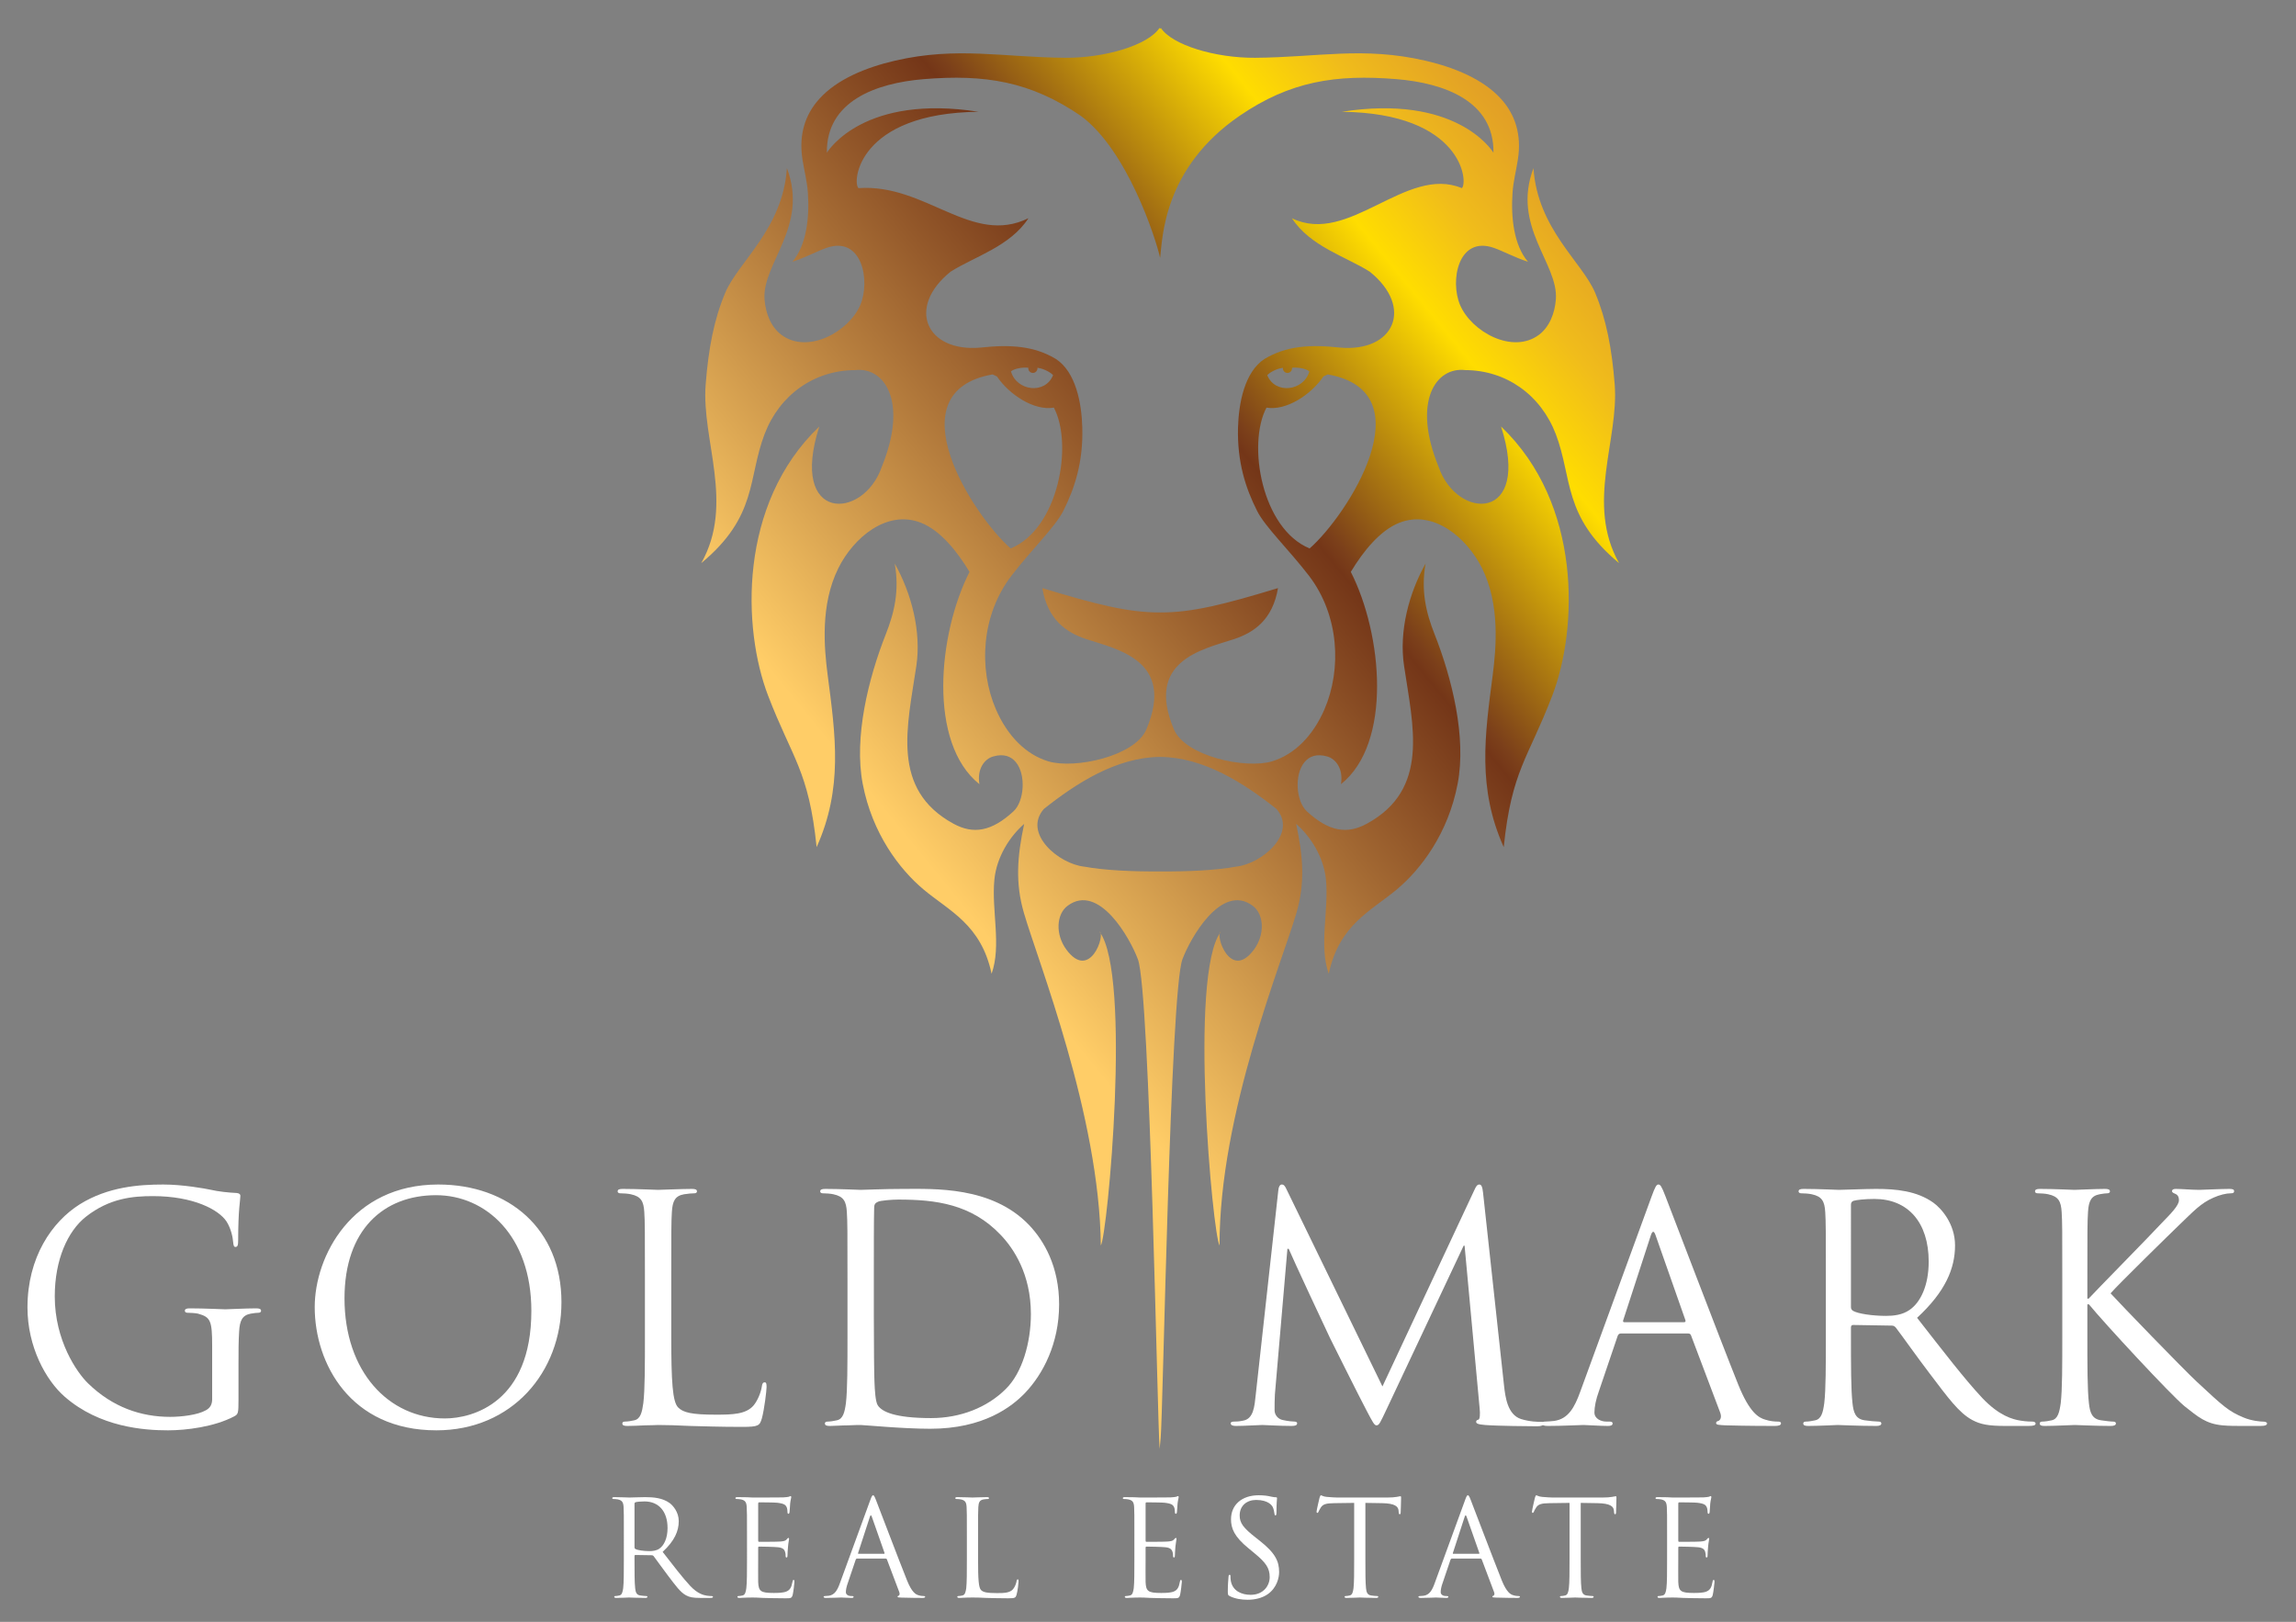 <?xml version="1.0" encoding="utf-8"?>
<!-- Generator: Adobe Illustrator 16.0.0, SVG Export Plug-In . SVG Version: 6.00 Build 0)  -->
<!DOCTYPE svg PUBLIC "-//W3C//DTD SVG 1.1//EN" "http://www.w3.org/Graphics/SVG/1.1/DTD/svg11.dtd">
<svg version="1.1" id="Layer_1" xmlns="http://www.w3.org/2000/svg" xmlns:xlink="http://www.w3.org/1999/xlink" x="0px" y="0px"
	 width="1080px" height="762.853px" viewBox="0 0 1080 762.853" enable-background="new 0 0 1080 762.853" xml:space="preserve">
<rect x="0" y="0" width="1080" height="762.853" fill="#808080" stroke="none"/>
<g>
	<linearGradient id="SVGID_1_" gradientUnits="userSpaceOnUse" x1="427.087" y1="395.043" x2="816.794" y2="76.767">
		<stop  offset="0" style="stop-color:#FFCD67"/>
		<stop  offset="0.472" style="stop-color:#743618"/>
		<stop  offset="0.486" style="stop-color:#7B3F1A"/>
		<stop  offset="0.69" style="stop-color:#FFDD00"/>
		<stop  offset="0.771" style="stop-color:#F0BC1B"/>
		<stop  offset="0.855" style="stop-color:#E3A225"/>
		<stop  offset="0.924" style="stop-color:#DB9229"/>
		<stop  offset="0.97" style="stop-color:#D88D2A"/>
	</linearGradient>
	<path fill-rule="evenodd" clip-rule="evenodd" fill="url(#SVGID_1_)" d="M476.744,381.593c-10.342,9.549-18.922,10.93-28.259,5.833
		c-29.664-16.189-21.674-45.779-17.438-74.278c2.381-16.219-2.333-34.141-10.184-48.083c2.287,12.757-0.204,23.12-4.182,33.209
		c-8.167,20.658-15.082,48.444-10.873,70.394c4.46,23.401,17.342,40.227,28.516,49.617c12.147,10.208,27.204,16.501,32.103,39.729
		c4.727-13.341-0.109-29.85,1.322-44.332c1.049-10.581,7.201-20.266,14.004-26.147c-3.316,15.36-4.204,27.946-0.115,41.885
		c6.557,22.645,35.568,95.21,36.17,156.4c3.129-4.725,14.605-127.498-0.612-147.572c2.926,0.907-4.386,23.57-15.615,8.368
		c-5.245-7.146-4.699-16.632,0.599-20.569c7.391-5.53,14.825-1.581,20.829,4.948c5.839,6.347,10.346,15.16,12.238,20.197
		c5.774,15.32,9.138,218.793,10.237,230.32l0.477-5.207c1.118-11.556,4.473-209.793,10.237-225.113
		c1.888-5.037,6.408-13.85,12.248-20.197c6.005-6.528,13.424-10.478,20.829-4.948c5.304,3.938,5.848,13.424,0.59,20.569
		c-11.217,15.202-18.541-7.461-15.606-8.368c-15.231,20.074-3.737,142.847-0.605,147.572c-0.15-61.833,29.581-133.755,36.165-156.4
		c4.092-13.939,3.198-26.525-0.132-41.885c6.808,5.881,12.977,15.566,14.021,26.147c1.43,14.481-3.407,30.99,1.307,44.332
		c4.934-23.228,19.963-29.521,32.102-39.729c11.191-9.39,24.08-26.216,28.531-49.617c4.22-21.949-2.692-49.735-10.854-70.394
		c-4.006-10.089-6.486-20.452-4.213-33.209c-7.852,13.942-12.565,31.864-10.14,48.083c4.226,28.5,12.166,58.089-17.482,74.278
		c-9.314,5.097-17.917,3.716-28.263-5.833c-5.009-4.625-6.02-17.171-1.074-23.128c2.248-2.738,5.705-4.07,10.595-2.676
		c4.19,1.144,7.743,5.932,6.541,13.063c24.25-19.373,19.524-70.539,4.644-99.871c5.895-9.769,13.753-19.496,22.808-23.089
		c16.075-6.354,31.788,7.047,38.912,21.337c8.572,17.251,6.635,37.617,5.029,50.25c-3.752,28.682-7.243,53.315,5.18,80.966
		c3.709-36.125,11.459-41.55,22.856-71.311c11.986-31.323,14.145-89.96-24.121-126.54c14.521,45.234-20.714,44.211-29.368,19.008
		c-12.647-30.92-1.146-47.181,12.522-45.523c19.317,0.069,35.532,11.676,42.587,30.06c7.949,20.815,3.182,38.66,29.767,60.72
		c-15.771-28.077,0-57.889-2.047-84.06c-1.331-16.881-3.902-30.44-9.231-43.171c-6.128-14.431-27.083-30.021-28.972-58.539
		c-10.408,27.445,11.781,44.829,10.533,61.695c-0.489,6.429-2.941,12.929-7.97,16.705c-12.382,9.253-31.726-1.447-37.084-14.019
		c-4.864-11.417-0.881-32.646,15.813-26.909c4.41,1.532,9.77,4.499,16.115,6.564c-6.697-7.855-8.05-20.926-7.267-32.416
		c0.372-5.444,1.718-10.477,2.501-15.573c1.938-12.174-1.484-21.462-7.833-28.548c-8.476-9.409-22.156-14.908-35.646-18.041
		c-29.289-6.767-50.632-1.574-80.152-1.367c-18.564,0.127-39.062-5.935-44.373-14.152c-0.068,0.13,0.079,0.258,0,0.381h-0.477
		c-0.067-0.124,0.094-0.251,0-0.381c-5.294,8.217-25.828,14.279-44.354,14.152c-29.516-0.207-50.874-5.4-80.174,1.367
		c-13.477,3.133-27.188,8.632-35.638,18.041c-6.363,7.085-9.748,16.374-7.828,28.548c0.802,5.097,2.15,10.129,2.53,15.573
		c0.776,11.49-0.598,24.561-7.296,32.416c6.328-2.065,11.707-5.032,16.13-6.564c16.678-5.737,20.652,15.492,15.81,26.909
		c-5.381,12.571-24.698,23.271-37.102,14.019c-5.018-3.776-7.46-10.275-7.935-16.705c-1.251-16.866,20.912-34.25,10.523-61.695
		c-1.892,28.517-22.896,44.107-28.972,58.539c-5.362,12.731-7.921,26.29-9.241,43.171c-2.058,26.171,13.733,55.983-2.067,84.06
		c26.614-22.061,21.818-39.905,29.797-60.72c7.025-18.384,23.253-29.991,42.585-30.06c13.652-1.657,25.142,14.603,12.508,45.523
		c-8.669,25.203-43.89,26.226-29.365-19.008c-38.266,36.58-36.134,95.216-24.12,126.54c11.417,29.761,19.15,35.186,22.854,71.311
		c12.406-27.651,8.945-52.284,5.189-80.966c-1.631-12.634-3.552-32.999,5.038-50.25c7.09-14.29,22.814-27.691,38.894-21.337
		c9.069,3.594,16.907,13.321,22.8,23.089c-14.879,29.332-19.606,80.498,4.659,99.871c-1.213-7.131,2.338-11.918,6.532-13.063
		c4.89-1.395,8.335-0.063,10.591,2.676C482.763,364.422,481.752,376.969,476.744,381.593L476.744,381.593z M583.028,54.517
		c23.729-16.283,45.238-19.645,73.928-17.289c22.444,1.849,45.878,10.326,45.548,34.618c-0.961-1.556-17.972-27.63-71.337-19.27
		c56.813,0.612,59.521,33.166,56.47,35.913c-26.27-10.981-53.188,27.291-79.951,14.149c8.614,13.286,25.446,18.058,36.608,25.143
		c21.017,16.909,11.356,38.033-14.13,35.701c-14.14-1.542-25.227-0.74-35.394,5.368c-9.412,6.172-12.105,20.86-12.436,32.269
		c-0.405,16.289,3.594,28.536,9,39.226c3.757,7.472,14.825,18.068,24.334,30.399c14.247,18.56,15.538,43.882,7.316,62.932
		c-5.381,12.428-14.091,21.229-24.657,24.423c-12.42,3.731-40.794-2.387-46.124-15.015c-13.636-32.342,13.437-37.605,28.186-42.446
		c9.351-3.064,18.242-9.05,20.756-24.023c-25.273,7.681-40.327,11.497-55.403,11.458c-15.109,0.039-30.158-3.777-55.451-11.458
		c2.533,14.973,11.395,20.959,20.775,24.023c14.744,4.84,41.81,10.104,28.166,42.446c-5.324,12.627-33.692,18.746-46.11,15.015
		c-10.562-3.193-19.263-11.995-24.639-24.423c-8.25-19.049-6.957-44.372,7.324-62.932c9.489-12.331,20.555-22.928,24.328-30.399
		c5.376-10.69,9.407-22.938,8.956-39.226c-0.299-11.409-2.991-26.097-12.403-32.269c-10.168-6.108-21.29-6.91-35.418-5.368
		c-25.488,2.332-35.125-18.792-14.122-35.701c11.165-7.085,28.004-11.857,36.611-25.143c-26.752,13.142-48.308-16.399-79.955-14.149
		c-3.023-2.747-0.329-35.3,56.483-35.913c-53.355-8.36-70.381,17.714-71.337,19.27c-0.34-24.292,23.118-32.769,45.537-34.618
		c28.686-2.356,50.195,1.006,73.951,17.289c21.933,16.206,35.274,57.762,37.263,66.775
		C546.842,112.172,547.077,79.186,583.028,54.517L583.028,54.517z M545.742,409.871c-0.085,0-0.166,0-0.26,0l0,0
		c-0.181,0,0.191,0,0,0c-0.181,0,0.191,0,0,0l0,0c-12.634,0.109-26.154-0.518-35.384-2.233
		c-12.045-1.223-29.132-15.664-19.072-27.158c15.383-12.228,34.214-24.229,54.456-24.467c0.094,0,0.175,0,0.26,0
		c0.056,0,0.148,0,0.217,0c20.246,0.238,39.056,12.239,54.459,24.467c10.071,11.494-7.002,25.935-19.06,27.158
		c-9.218,1.716-22.751,2.343-35.399,2.233l0,0c-0.178,0,0.191,0,0,0c-0.178,0,0.191,0,0,0l0,0
		C545.891,409.871,545.798,409.871,545.742,409.871L545.742,409.871z M615.896,174.698c-2.604,9.206-16.042,10.997-19.798,1.787
		c0.706-0.942,3.988-3.078,7.384-3.492c0,0.081-0.027,0.157-0.027,0.242c0,1.207,0.976,2.171,2.142,2.171
		c1.188,0,2.158-0.964,2.158-2.171c0-0.084,0-0.161-0.014-0.242C609.464,172.699,614.108,173.073,615.896,174.698L615.896,174.698z
		 M616.024,257.959c-22.539-9.264-29.429-49.023-20.293-66.229c9.274,1.592,20.952-6.064,26.793-14.672
		c0.667-0.327,1.347-0.649,2.025-0.948C671.178,184.29,633.846,242.385,616.024,257.959L616.024,257.959z M475.55,174.698
		c1.778-1.625,6.423-1.999,8.169-1.705c-0.014,0.081-0.028,0.157-0.028,0.242c0,1.207,0.978,2.171,2.165,2.171
		c1.18,0,2.148-0.964,2.148-2.171c0-0.084,0-0.161-0.022-0.242c3.386,0.414,6.694,2.55,7.361,3.492
		C491.597,185.695,478.137,183.904,475.55,174.698L475.55,174.698z M475.398,257.959c-17.792-15.574-55.15-73.669-8.495-81.848
		c0.683,0.299,1.346,0.621,2.031,0.948c5.839,8.607,17.517,16.264,26.778,14.672C504.87,208.936,497.969,248.695,475.398,257.959z"
		/>
	<g>
		<path fill="#FFFFFF" d="M99.794,633.079c0-11.939-0.736-13.547-6.633-15.196c-1.179-0.274-3.7-0.426-5.019-0.426
			c-0.591,0-1.186-0.289-1.186-0.88c0-0.894,0.735-1.194,2.367-1.194c6.632,0,15.928,0.453,16.663,0.453
			c0.734,0,10.02-0.453,14.458-0.453c1.621,0,2.357,0.301,2.357,1.194c0,0.591-0.588,0.88-1.186,0.88
			c-1.02,0-1.92,0.151-3.689,0.426c-3.974,0.756-5.159,3.257-5.444,8.422c-0.299,4.729-0.299,9.151-0.299,15.35v16.498
			c0,6.652-0.15,6.955-1.92,7.985c-9.436,5.002-22.712,6.624-31.269,6.624c-11.208,0-32.144-1.484-48.526-15.789
			c-8.982-7.805-17.545-23.592-17.545-42.017c0-23.597,11.504-40.278,24.629-48.528c13.273-8.244,27.881-9.289,39.234-9.289
			c9.284,0,19.764,1.91,22.556,2.517c3.106,0.741,8.266,1.317,11.955,1.469c1.47,0.144,1.769,0.735,1.769,1.332
			c0,2.063-1.034,6.185-1.034,20.94c0,2.369-0.299,3.104-1.32,3.104c-0.751,0-0.899-0.907-1.037-2.219
			c-0.147-2.054-0.883-6.197-3.102-9.734c-3.688-5.605-15.63-11.954-34.648-11.954c-9.298,0-20.365,0.894-31.567,9.741
			c-8.552,6.787-14.599,20.211-14.599,37.441c0,20.803,10.471,35.86,15.633,40.863c11.651,11.362,25.075,15.786,38.633,15.786
			c5.311,0,12.973-0.893,16.815-3.104c1.92-1.019,2.954-2.653,2.954-5.169V633.079z"/>
		<path fill="#FFFFFF" d="M206.144,557.139c33.191,0,57.954,20.946,57.954,55.318c0,33.018-23.292,60.305-58.841,60.305
			c-40.405,0-57.216-31.411-57.216-57.957C148.041,590.906,165.442,557.139,206.144,557.139z M209.248,667.168
			c13.258,0,40.692-7.666,40.692-50.591c0-35.393-21.521-54.416-44.832-54.416c-24.625,0-43.06,16.205-43.06,48.522
			C162.049,645.033,182.703,667.168,209.248,667.168z"/>
		<path fill="#FFFFFF" d="M315.749,628.229c0,21.68,0.584,31.106,3.24,33.772c2.356,2.363,6.192,3.394,17.696,3.394
			c7.818,0,14.31-0.15,17.851-4.425c1.92-2.377,3.392-6.046,3.824-8.849c0.151-1.182,0.451-1.924,1.336-1.924
			c0.736,0,0.883,0.579,0.883,2.214c0,1.605-1.035,10.454-2.219,14.756c-1.035,3.38-1.469,3.972-9.281,3.972
			c-10.621,0-18.289-0.288-24.482-0.441c-6.192-0.288-10.768-0.452-15.041-0.452c-0.584,0-3.104,0.164-6.059,0.164
			c-2.941,0.138-6.183,0.288-8.4,0.288c-1.621,0-2.354-0.288-2.354-1.183c0-0.438,0.287-0.865,1.17-0.865
			c1.336,0,3.106-0.3,4.424-0.603c2.955-0.604,3.688-3.835,4.277-8.121c0.75-6.197,0.75-17.834,0.75-31.998v-25.956
			c0-23.014,0-27.138-0.299-31.862c-0.304-5.015-1.472-7.365-6.345-8.388c-1.174-0.297-3.69-0.455-5.016-0.455
			c-0.584,0-1.178-0.295-1.178-0.871c0-0.894,0.732-1.19,2.365-1.19c6.633,0,15.93,0.449,16.666,0.449
			c0.736,0,11.504-0.449,15.928-0.449c1.617,0,2.353,0.297,2.353,1.19c0,0.576-0.584,0.871-1.186,0.871
			c-1.028,0-3.086,0.158-4.857,0.455c-4.276,0.733-5.46,3.236-5.76,8.388c-0.285,4.725-0.285,8.849-0.285,31.862V628.229z"/>
		<path fill="#FFFFFF" d="M398.641,601.973c0-23.014,0-27.138-0.295-31.862c-0.29-5.015-1.474-7.365-6.348-8.388
			c-1.166-0.297-3.67-0.455-5.008-0.455c-0.582,0-1.185-0.295-1.185-0.871c0-0.894,0.75-1.19,2.371-1.19
			c6.629,0,15.929,0.449,16.666,0.449c1.769,0,11.05-0.449,19.917-0.449c14.593,0,41.572-1.325,59.135,16.812
			c7.369,7.681,14.297,19.91,14.297,37.47c0,18.562-7.668,32.891-15.932,41.59c-6.327,6.622-19.618,16.942-44.679,16.942
			c-6.344,0-14.158-0.428-20.502-0.88c-6.491-0.441-11.5-0.894-12.236-0.894c-0.301,0-2.809,0-5.897,0.164
			c-2.955,0-6.344,0.288-8.563,0.288c-1.621,0-2.357-0.288-2.357-1.183c0-0.438,0.304-0.865,1.185-0.865
			c1.32,0,3.092-0.3,4.415-0.603c2.955-0.604,3.7-3.835,4.287-8.121c0.731-6.197,0.731-17.834,0.731-31.998V601.973z
			 M411.034,617.883c0,15.664,0.151,29.225,0.299,32.026c0.135,3.683,0.437,9.593,1.62,11.187c1.921,2.815,7.665,5.906,25.061,5.906
			c13.722,0,26.414-5,35.111-13.711c7.664-7.517,11.789-21.684,11.789-35.229c0-18.74-8.101-30.825-14.158-37.173
			c-13.856-14.604-30.672-16.666-48.217-16.666c-2.957,0-8.416,0.438-9.585,1.037c-1.335,0.59-1.768,1.306-1.768,2.94
			c-0.151,5.009-0.151,20.045-0.151,31.423V617.883z"/>
		<path fill="#FFFFFF" d="M707.484,651.819c0.599,5.307,1.635,13.576,7.975,15.624c4.275,1.331,8.122,1.331,9.593,1.331
			c0.733,0,1.166,0.152,1.166,0.741c0,0.895-1.317,1.336-3.09,1.336c-3.25,0-19.18-0.153-24.621-0.605
			c-3.396-0.289-4.144-0.73-4.144-1.472c0-0.575,0.295-0.865,1.037-1.031c0.727-0.137,0.894-2.636,0.598-5.303l-7.084-76.544h-0.433
			l-36.141,76.71c-3.093,6.472-3.546,7.804-4.864,7.804c-1.032,0-1.765-1.483-4.577-6.787c-3.832-7.228-16.515-32.742-17.257-34.212
			c-1.331-2.681-17.834-38.052-19.469-42.045h-0.59l-5.887,68.425c-0.153,2.361-0.153,5.028-0.153,7.53
			c0,2.212,1.616,4.122,3.826,4.588c2.515,0.564,4.728,0.741,5.607,0.741c0.604,0,1.18,0.276,1.18,0.73
			c0,1.029-0.878,1.317-2.651,1.317c-5.455,0-12.537-0.452-13.726-0.452c-1.319,0-8.396,0.452-12.379,0.452
			c-1.478,0-2.515-0.288-2.515-1.317c0-0.454,0.742-0.73,1.478-0.73c1.181,0,2.22,0,4.424-0.451c4.871-0.894,5.31-6.638,5.9-12.242
			l10.621-96.165c0.151-1.608,0.741-2.653,1.622-2.653c0.9,0,1.469,0.592,2.205,2.213l45.143,92.771l43.349-92.619
			c0.604-1.319,1.182-2.364,2.219-2.364c1.021,0,1.471,1.182,1.772,3.985L707.484,651.819z"/>
		<path fill="#FFFFFF" d="M776.837,562.896c1.772-4.879,2.369-5.758,3.241-5.758c0.894,0,1.472,0.742,3.236,5.317
			c2.233,5.599,25.377,66.501,34.377,88.926c5.312,13.121,9.585,15.482,12.675,16.361c2.213,0.73,4.438,0.907,5.907,0.907
			c0.867,0,1.471,0.124,1.471,0.865c0,0.895-1.326,1.183-2.939,1.183c-2.226,0-12.984,0-23.158-0.288
			c-2.804-0.164-4.424-0.164-4.424-1.029c0-0.606,0.433-0.907,1.036-1.03c0.865-0.303,1.772-1.635,0.865-3.985l-13.706-36.287
			c-0.28-0.591-0.584-0.865-1.325-0.865h-31.711c-0.742,0-1.174,0.426-1.469,1.168l-8.857,26.105
			c-1.331,3.666-2.066,7.213-2.066,9.879c0,2.94,3.104,4.285,5.605,4.285h1.478c1.029,0,1.475,0.276,1.475,0.865
			c0,0.895-0.879,1.183-2.21,1.183c-3.546,0-9.894-0.452-11.494-0.452c-1.635,0-9.749,0.452-16.673,0.452
			c-1.925,0-2.803-0.288-2.803-1.183c0-0.589,0.575-0.865,1.332-0.865c1.017,0,3.092-0.177,4.274-0.3
			c6.792-0.907,9.728-6.501,12.385-13.864L776.837,562.896z M792.183,621.895c0.735,0,0.735-0.467,0.578-1.031l-13.999-39.837
			c-0.745-2.205-1.486-2.205-2.228,0l-12.97,39.837c-0.29,0.729,0,1.031,0.446,1.031H792.183z"/>
		<path fill="#FFFFFF" d="M858.85,601.973c0-23.014,0-27.138-0.289-31.862c-0.295-5.015-1.483-7.365-6.349-8.388
			c-1.18-0.297-3.688-0.455-5.02-0.455c-0.571,0-1.169-0.295-1.169-0.871c0-0.894,0.736-1.19,2.369-1.19
			c6.622,0,15.925,0.449,16.653,0.449c1.607,0,12.832-0.449,17.408-0.449c9.273,0,19.165,0.888,26.985,6.494
			c3.681,2.638,10.181,9.877,10.181,20.065c0,10.903-4.576,21.8-17.854,34.067c12.099,15.485,22.126,28.594,30.675,37.73
			c7.981,8.41,14.303,10.043,17.997,10.636c2.804,0.451,4.871,0.451,5.75,0.451c0.73,0,1.327,0.428,1.327,0.865
			c0,0.895-0.88,1.183-3.531,1.183h-10.484c-8.256,0-11.927-0.741-15.767-2.789c-6.346-3.406-11.521-10.634-19.915-21.694
			c-6.198-8.106-13.128-17.985-16.09-21.82c-0.576-0.59-1.03-0.893-1.895-0.893l-18.152-0.301c-0.741,0-1.022,0.466-1.022,1.193
			v3.534c0,14.164,0,25.801,0.723,31.998c0.452,4.286,1.345,7.517,5.771,8.121c2.061,0.303,5.303,0.603,6.634,0.603
			c0.867,0,1.168,0.428,1.168,0.865c0,0.73-0.727,1.183-2.368,1.183c-8.092,0-17.396-0.452-18.129-0.452
			c-0.139,0-9.441,0.452-13.865,0.452c-1.615,0-2.362-0.288-2.362-1.183c0-0.438,0.295-0.865,1.194-0.865
			c1.306,0,3.092-0.3,4.411-0.603c2.955-0.604,3.695-3.835,4.273-8.121c0.742-6.197,0.742-17.834,0.742-31.998V601.973z
			 M870.658,614.805c0,0.742,0.281,1.32,1.022,1.772c2.228,1.306,9,2.352,15.486,2.352c3.53,0,7.674-0.441,11.06-2.804
			c5.167-3.545,8.999-11.486,8.999-22.714c0-18.431-9.727-29.483-25.514-29.483c-4.438,0-8.407,0.433-9.879,0.893
			c-0.735,0.275-1.175,0.88-1.175,1.745V614.805z"/>
		<path fill="#FFFFFF" d="M970.066,601.973c0-23.014,0-27.138-0.297-31.862c-0.295-5.015-1.469-7.365-6.348-8.388
			c-1.166-0.297-3.668-0.455-5-0.455c-0.591,0-1.189-0.295-1.189-0.871c0-0.894,0.748-1.19,2.372-1.19
			c6.621,0,15.346,0.449,16.21,0.449c1.335,0,9.888-0.449,14.298-0.449c1.629,0,2.368,0.297,2.368,1.19
			c0,0.576-0.569,0.871-1.166,0.871c-1.045,0-1.924,0.158-3.695,0.455c-3.986,0.733-5.153,3.236-5.456,8.388
			c-0.301,4.725-0.301,8.849-0.301,31.862v8.834h0.604c2.501-2.803,29.184-29.918,34.487-35.675c4.142-4.28,7.983-8.1,7.983-10.613
			c0-1.773-0.742-2.659-1.917-3.093c-0.755-0.302-1.34-0.605-1.34-1.188c0-0.734,0.742-1.031,1.772-1.031
			c2.954,0,7.529,0.449,11.073,0.449c0.729,0,10.456-0.449,14.153-0.449c1.62,0,2.198,0.297,2.198,1.031
			c0,0.735-0.288,1.03-1.471,1.03c-2.198,0-5.304,0.735-8.244,2.062c-6.06,2.658-9.294,6.341-15.945,12.688
			c-3.689,3.539-29.34,28.621-32.433,32.303c3.834,4.26,34.488,35.984,40.568,41.589c12.372,11.501,14.888,13.864,21.961,16.807
			c3.827,1.635,8.109,1.935,9.138,1.935c1.025,0,1.924,0.276,1.924,0.865c0,0.73-0.742,1.183-3.256,1.183h-7.516
			c-4.122,0-6.925,0-10.167-0.288c-7.832-0.728-11.514-3.984-17.862-9c-6.623-5.453-37.902-39.226-44.985-47.923h-0.727v14.441
			c0,14.164,0,25.801,0.727,31.998c0.468,4.286,1.348,7.517,5.771,8.121c2.062,0.303,4.425,0.603,5.751,0.603
			c0.873,0,1.176,0.428,1.176,0.865c0,0.73-0.735,1.183-2.379,1.183c-7.205,0-15.758-0.452-16.939-0.452s-9.742,0.452-14.168,0.452
			c-1.612,0-2.348-0.288-2.348-1.183c0-0.438,0.302-0.865,1.174-0.865c1.333,0,3.099-0.3,4.432-0.603
			c2.939-0.604,3.682-3.835,4.279-8.121c0.729-6.197,0.729-17.834,0.729-31.998V601.973z"/>
	</g>
	<g>
		<path fill="#FFFFFF" d="M293.45,722.375c0-9.783,0-11.556-0.122-13.549c-0.138-2.156-0.641-3.132-2.696-3.585
			c-0.506-0.125-1.581-0.181-2.141-0.181c-0.257,0-0.505-0.123-0.505-0.384c0-0.37,0.317-0.493,1.011-0.493
			c2.821,0,6.767,0.18,7.08,0.18c0.694,0,5.461-0.18,7.391-0.18c3.966,0,8.16,0.37,11.476,2.747c1.569,1.142,4.33,4.22,4.33,8.531
			c0,4.646-1.948,9.276-7.582,14.47c5.136,6.596,9.394,12.172,13.028,16.061c3.392,3.573,6.088,4.26,7.654,4.521
			c1.185,0.194,2.067,0.194,2.45,0.194c0.311,0,0.556,0.177,0.556,0.344c0,0.384-0.378,0.534-1.512,0.534h-4.438
			c-3.513,0-5.09-0.328-6.708-1.21c-2.696-1.44-4.892-4.52-8.466-9.218c-2.627-3.448-5.587-7.641-6.821-9.261
			c-0.263-0.261-0.451-0.384-0.823-0.384l-7.714-0.123c-0.311,0-0.437,0.192-0.437,0.507v1.496c0,6.021,0,10.967,0.313,13.617
			c0.192,1.8,0.556,3.188,2.45,3.434c0.872,0.138,2.245,0.264,2.819,0.264c0.383,0,0.489,0.177,0.489,0.344
			c0,0.344-0.299,0.534-0.994,0.534c-3.444,0-7.391-0.19-7.705-0.19c-0.068,0-4.014,0.19-5.897,0.19
			c-0.691,0-1.002-0.15-1.002-0.534c0-0.167,0.119-0.344,0.505-0.344c0.556,0,1.318-0.126,1.875-0.264
			c1.25-0.246,1.567-1.634,1.823-3.434c0.313-2.65,0.313-7.597,0.313-13.617V722.375z M298.459,727.802
			c0,0.343,0.126,0.591,0.437,0.769c0.938,0.55,3.824,1.003,6.588,1.003c1.498,0,3.256-0.178,4.7-1.181
			c2.188-1.525,3.822-4.919,3.822-9.672c0-7.817-4.139-12.519-10.847-12.519c-1.882,0-3.572,0.18-4.194,0.371
			c-0.315,0.097-0.506,0.357-0.506,0.728V727.802z"/>
		<path fill="#FFFFFF" d="M351.376,722.375c0-9.783,0-11.556-0.137-13.549c-0.121-2.156-0.623-3.132-2.694-3.585
			c-0.503-0.125-1.566-0.181-2.122-0.181c-0.257,0-0.506-0.123-0.506-0.384c0-0.37,0.314-0.493,1.011-0.493
			c1.425,0,3.129,0,4.503,0.055l2.573,0.125c0.437,0,12.909,0,14.352-0.057c1.195-0.068,2.187-0.18,2.693-0.303
			c0.315-0.069,0.573-0.316,0.883-0.316c0.192,0,0.247,0.247,0.247,0.551c0,0.438-0.312,1.195-0.505,2.969
			c-0.051,0.618-0.188,3.364-0.31,4.135c-0.055,0.288-0.192,0.674-0.438,0.674c-0.382,0-0.501-0.305-0.501-0.812
			c0-0.438-0.057-1.498-0.368-2.268c-0.451-0.987-1.079-1.729-4.452-2.116c-1.078-0.15-7.897-0.192-8.59-0.192
			c-0.259,0-0.382,0.192-0.382,0.634v17.297c0,0.439,0.064,0.633,0.382,0.633c0.816,0,8.521,0,9.964-0.125
			c1.502-0.137,2.383-0.246,2.945-0.893c0.444-0.507,0.689-0.797,0.938-0.797c0.188,0,0.311,0.097,0.311,0.481
			c0,0.384-0.311,1.456-0.492,3.517c-0.137,1.252-0.256,3.573-0.256,4.015c0,0.507,0,1.181-0.437,1.181
			c-0.313,0-0.436-0.248-0.436-0.565c0-0.615,0-1.249-0.259-2.073c-0.247-0.865-0.812-1.924-3.252-2.171
			c-1.689-0.206-7.896-0.317-8.957-0.317c-0.327,0-0.451,0.181-0.451,0.441v5.508c0,2.117-0.053,9.399,0,10.719
			c0.19,4.328,1.127,5.138,7.269,5.138c1.635,0,4.399,0,6.022-0.687c1.631-0.688,2.379-1.937,2.83-4.52
			c0.121-0.687,0.245-0.922,0.556-0.922c0.382,0,0.382,0.509,0.382,0.922c0,0.521-0.5,4.767-0.816,6.085
			c-0.448,1.636-0.942,1.636-3.391,1.636c-4.699,0-8.151-0.123-10.591-0.179c-2.452-0.15-3.945-0.19-4.887-0.19
			c-0.123,0-1.198,0-2.504,0.04c-1.253,0-2.696,0.15-3.634,0.15c-0.697,0-1.01-0.15-1.01-0.534c0-0.167,0.123-0.344,0.505-0.344
			c0.556,0,1.32-0.126,1.88-0.264c1.253-0.246,1.562-1.634,1.809-3.434c0.327-2.65,0.327-7.597,0.327-13.617V722.375z"/>
		<path fill="#FFFFFF" d="M409.294,705.748c0.744-2.061,1.006-2.444,1.386-2.444c0.363,0,0.623,0.315,1.374,2.268
			c0.938,2.378,10.783,28.249,14.604,37.785c2.248,5.578,4.07,6.594,5.38,6.964c0.954,0.303,1.892,0.387,2.52,0.387
			c0.366,0,0.623,0.054,0.623,0.344c0,0.384-0.556,0.534-1.25,0.534c-0.938,0-5.526,0-9.843-0.15c-1.197-0.04-1.88-0.04-1.88-0.428
			c0-0.246,0.188-0.384,0.437-0.426c0.38-0.138,0.748-0.714,0.38-1.69l-5.839-15.429c-0.124-0.261-0.247-0.384-0.56-0.384h-13.475
			c-0.317,0-0.505,0.191-0.628,0.494l-3.759,11.115c-0.566,1.552-0.881,3.064-0.881,4.203c0,1.237,1.318,1.816,2.381,1.816h0.625
			c0.437,0,0.629,0.123,0.629,0.344c0,0.384-0.368,0.534-0.938,0.534c-1.498,0-4.194-0.19-4.891-0.19
			c-0.692,0-4.136,0.19-7.077,0.19c-0.818,0-1.199-0.15-1.199-0.534c0-0.221,0.257-0.344,0.572-0.344
			c0.437,0,1.305-0.084,1.807-0.126c2.886-0.384,4.144-2.761,5.273-5.894L409.294,705.748z M415.812,730.84
			c0.313,0,0.313-0.207,0.241-0.456l-5.946-16.927c-0.312-0.947-0.629-0.947-0.938,0l-5.512,16.927
			c-0.141,0.318,0,0.456,0.188,0.456H415.812z"/>
		<path fill="#FFFFFF" d="M460.068,733.517c0,9.221,0.246,13.218,1.389,14.358c0.998,1.016,2.626,1.443,7.518,1.443
			c3.318,0,6.069-0.069,7.581-1.882c0.817-1.002,1.443-2.57,1.631-3.766c0.055-0.507,0.192-0.796,0.56-0.796
			c0.313,0,0.378,0.246,0.378,0.919c0,0.688-0.433,4.467-0.938,6.265c-0.447,1.444-0.621,1.705-3.947,1.705
			c-4.519,0-7.774-0.123-10.413-0.179c-2.63-0.15-4.574-0.19-6.387-0.19c-0.256,0-1.32,0.04-2.573,0.04
			c-1.251,0.068-2.637,0.15-3.564,0.15c-0.693,0-1.011-0.15-1.011-0.534c0-0.167,0.124-0.344,0.505-0.344
			c0.556,0,1.31-0.126,1.882-0.264c1.251-0.246,1.564-1.634,1.825-3.434c0.299-2.65,0.299-7.597,0.299-13.617v-11.018
			c0-9.783,0-11.556-0.124-13.549c-0.125-2.156-0.628-3.132-2.697-3.585c-0.504-0.125-1.567-0.181-2.124-0.181
			c-0.256,0-0.505-0.123-0.505-0.384c0-0.37,0.317-0.493,0.997-0.493c2.831,0,6.765,0.18,7.09,0.18c0.315,0,4.891-0.18,6.767-0.18
			c0.693,0,1.01,0.123,1.01,0.493c0,0.261-0.259,0.384-0.505,0.384c-0.451,0-1.32,0.056-2.072,0.181
			c-1.82,0.33-2.326,1.387-2.449,3.585c-0.123,1.993-0.123,3.766-0.123,13.549V733.517z"/>
		<path fill="#FFFFFF" d="M533.596,722.375c0-9.783,0-11.556-0.123-13.549c-0.119-2.156-0.625-3.132-2.696-3.585
			c-0.487-0.125-1.558-0.181-2.122-0.181c-0.259,0-0.499-0.123-0.499-0.384c0-0.37,0.31-0.493,1.004-0.493
			c1.441,0,3.133,0,4.505,0.055l2.577,0.125c0.433,0,12.901,0,14.342-0.057c1.209-0.068,2.197-0.18,2.721-0.303
			c0.289-0.069,0.55-0.316,0.865-0.316c0.191,0,0.246,0.247,0.246,0.551c0,0.438-0.314,1.195-0.507,2.969
			c-0.055,0.618-0.192,3.364-0.315,4.135c-0.057,0.288-0.187,0.674-0.434,0.674c-0.379,0-0.502-0.305-0.502-0.812
			c0-0.438-0.056-1.498-0.37-2.268c-0.446-0.987-1.074-1.729-4.449-2.116c-1.074-0.15-7.896-0.192-8.587-0.192
			c-0.247,0-0.384,0.192-0.384,0.634v17.297c0,0.439,0.069,0.633,0.384,0.633c0.814,0,8.519,0,9.96-0.125
			c1.496-0.137,2.39-0.246,2.939-0.893c0.451-0.507,0.699-0.797,0.961-0.797c0.192,0,0.295,0.097,0.295,0.481
			c0,0.384-0.295,1.456-0.501,3.517c-0.125,1.252-0.248,3.573-0.248,4.015c0,0.507,0,1.181-0.438,1.181
			c-0.31,0-0.427-0.248-0.427-0.565c0-0.615,0-1.249-0.261-2.073c-0.249-0.865-0.824-1.924-3.256-2.171
			c-1.692-0.206-7.898-0.317-8.974-0.317c-0.297,0-0.435,0.181-0.435,0.441v5.508c0,2.117-0.056,9.399,0,10.719
			c0.192,4.328,1.13,5.138,7.268,5.138c1.635,0,4.394,0,6.016-0.687c1.635-0.688,2.389-1.937,2.828-4.52
			c0.123-0.687,0.247-0.922,0.564-0.922c0.37,0,0.37,0.509,0.37,0.922c0,0.521-0.493,4.767-0.812,6.085
			c-0.445,1.636-0.933,1.636-3.384,1.636c-4.698,0-8.14-0.123-10.591-0.179c-2.44-0.15-3.948-0.19-4.886-0.19
			c-0.141,0-1.202,0-2.52,0.04c-1.237,0-2.68,0.15-3.622,0.15c-0.693,0-1.007-0.15-1.007-0.534c0-0.167,0.125-0.344,0.505-0.344
			c0.558,0,1.32-0.126,1.875-0.264c1.251-0.246,1.566-1.634,1.825-3.434c0.297-2.65,0.297-7.597,0.297-13.617V722.375z"/>
		<path fill="#FFFFFF" d="M578.501,750.761c-0.892-0.44-0.959-0.702-0.959-2.404c0-3.12,0.259-5.619,0.328-6.624
			c0.055-0.699,0.178-1.016,0.487-1.016c0.386,0,0.44,0.18,0.44,0.701c0,0.563,0,1.457,0.184,2.308
			c0.942,4.631,5.086,6.402,9.29,6.402c6.019,0,8.971-4.313,8.971-8.327c0-4.312-1.826-6.841-7.227-11.294l-2.804-2.319
			c-6.664-5.44-8.162-9.344-8.162-13.604c0-6.704,5.018-11.279,12.993-11.279c2.438,0,4.246,0.246,5.812,0.631
			c1.201,0.249,1.696,0.304,2.206,0.304c0.508,0,0.632,0.125,0.632,0.438c0,0.316-0.263,2.378-0.263,6.665
			c0,0.977-0.123,1.428-0.438,1.428c-0.387,0-0.44-0.328-0.501-0.796c-0.069-0.77-0.435-2.46-0.818-3.147
			c-0.37-0.699-2.053-3.324-7.832-3.324c-4.327,0-7.715,2.693-7.715,7.268c0,3.573,1.636,5.825,7.646,10.524l1.759,1.388
			c7.408,5.825,9.151,9.729,9.151,14.731c0,2.567-0.988,7.321-5.316,10.399c-2.708,1.868-6.089,2.639-9.468,2.639
			C583.941,752.451,581.059,752.013,578.501,750.761z"/>
		<path fill="#FFFFFF" d="M642.254,733.393c0,6.021,0,10.967,0.295,13.617c0.187,1.8,0.57,3.188,2.454,3.434
			c0.879,0.138,2.251,0.264,2.83,0.264c0.364,0,0.487,0.177,0.487,0.344c0,0.344-0.31,0.534-1.009,0.534
			c-3.427,0-7.379-0.19-7.708-0.19c-0.304,0-4.253,0.19-6.136,0.19c-0.693,0-0.995-0.15-0.995-0.534
			c0-0.167,0.108-0.344,0.493-0.344c0.57,0,1.319-0.126,1.884-0.264c1.249-0.246,1.572-1.634,1.819-3.434
			c0.31-2.65,0.31-7.597,0.31-13.617v-26.504l-9.273,0.126c-3.888,0.04-5.387,0.48-6.39,2.004c-0.688,1.06-0.871,1.498-1.063,1.939
			c-0.187,0.492-0.378,0.63-0.628,0.63c-0.191,0-0.329-0.206-0.329-0.575c0-0.634,1.251-6.02,1.389-6.501
			c0.123-0.385,0.384-1.208,0.632-1.208c0.425,0,1.058,0.631,2.748,0.757c1.819,0.178,4.203,0.303,4.953,0.303h23.517
			c1.997,0,3.441-0.125,4.451-0.303c0.92-0.126,1.496-0.316,1.744-0.316c0.324,0,0.324,0.383,0.324,0.768
			c0,1.87-0.192,6.185-0.192,6.87c0,0.592-0.187,0.839-0.435,0.839c-0.328,0-0.438-0.205-0.521-1.07l-0.056-0.702
			c-0.19-1.882-1.688-3.324-7.708-3.434l-7.887-0.126V733.393z"/>
		<path fill="#FFFFFF" d="M689.08,705.748c0.736-2.061,0.988-2.444,1.374-2.444c0.37,0,0.63,0.315,1.374,2.268
			c0.939,2.378,10.785,28.249,14.592,37.785c2.267,5.578,4.094,6.594,5.414,6.964c0.935,0.303,1.875,0.387,2.499,0.387
			c0.371,0,0.625,0.054,0.625,0.344c0,0.384-0.556,0.534-1.249,0.534c-0.94,0-5.518,0-9.845-0.15
			c-1.197-0.04-1.876-0.04-1.876-0.428c0-0.246,0.187-0.384,0.433-0.426c0.384-0.138,0.762-0.714,0.384-1.69l-5.824-15.429
			c-0.138-0.261-0.261-0.384-0.578-0.384h-13.479c-0.295,0-0.486,0.191-0.618,0.494l-3.763,11.115
			c-0.571,1.552-0.865,3.064-0.865,4.203c0,1.237,1.304,1.816,2.362,1.816h0.634c0.424,0,0.615,0.123,0.615,0.344
			c0,0.384-0.363,0.534-0.919,0.534c-1.512,0-4.204-0.19-4.906-0.19c-0.672,0-4.135,0.19-7.075,0.19
			c-0.811,0-1.196-0.15-1.196-0.534c0-0.221,0.263-0.344,0.563-0.344c0.441,0,1.312-0.084,1.827-0.126
			c2.872-0.384,4.138-2.761,5.264-5.894L689.08,705.748z M695.592,730.84c0.332,0,0.332-0.207,0.241-0.456l-5.948-16.927
			c-0.31-0.947-0.627-0.947-0.942,0l-5.509,16.927c-0.124,0.318,0,0.456,0.178,0.456H695.592z"/>
		<path fill="#FFFFFF" d="M743.551,733.393c0,6.021,0,10.967,0.309,13.617c0.192,1.8,0.579,3.188,2.454,3.434
			c0.871,0.138,2.26,0.264,2.815,0.264c0.373,0,0.502,0.177,0.502,0.344c0,0.344-0.322,0.534-1.003,0.534
			c-3.456,0-7.404-0.19-7.708-0.19c-0.321,0-4.273,0.19-6.155,0.19c-0.673,0-0.989-0.15-0.989-0.534
			c0-0.167,0.124-0.344,0.508-0.344c0.551,0,1.307-0.126,1.868-0.264c1.266-0.246,1.567-1.634,1.814-3.434
			c0.317-2.65,0.317-7.597,0.317-13.617v-26.504l-9.288,0.126c-3.862,0.04-5.386,0.48-6.383,2.004
			c-0.693,1.06-0.887,1.498-1.064,1.939c-0.192,0.492-0.378,0.63-0.633,0.63c-0.178,0-0.301-0.206-0.301-0.575
			c0-0.634,1.249-6.02,1.373-6.501c0.123-0.385,0.376-1.208,0.625-1.208c0.433,0,1.065,0.631,2.762,0.757
			c1.826,0.178,4.198,0.303,4.959,0.303h23.496c2.012,0,3.441-0.125,4.444-0.303c0.947-0.126,1.52-0.316,1.76-0.316
			c0.315,0,0.315,0.383,0.315,0.768c0,1.87-0.192,6.185-0.192,6.87c0,0.592-0.172,0.839-0.427,0.839
			c-0.315,0-0.452-0.205-0.509-1.07l-0.068-0.702c-0.178-1.882-1.69-3.324-7.707-3.434l-7.895-0.126V733.393z"/>
		<path fill="#FFFFFF" d="M784.173,722.375c0-9.783,0-11.556-0.123-13.549c-0.138-2.156-0.618-3.132-2.693-3.585
			c-0.508-0.125-1.581-0.181-2.144-0.181c-0.24,0-0.495-0.123-0.495-0.384c0-0.37,0.324-0.493,1.003-0.493
			c1.443,0,3.132,0,4.521,0.055l2.555,0.125c0.44,0,12.923,0,14.372-0.057c1.182-0.068,2.185-0.18,2.694-0.303
			c0.315-0.069,0.556-0.316,0.864-0.316c0.193,0,0.262,0.247,0.262,0.551c0,0.438-0.324,1.195-0.516,2.969
			c-0.055,0.618-0.192,3.364-0.295,4.135c-0.069,0.288-0.192,0.674-0.441,0.674c-0.384,0-0.507-0.305-0.507-0.812
			c0-0.438-0.069-1.498-0.384-2.268c-0.44-0.987-1.074-1.729-4.439-2.116c-1.064-0.15-7.908-0.192-8.588-0.192
			c-0.26,0-0.383,0.192-0.383,0.634v17.297c0,0.439,0.055,0.633,0.383,0.633c0.806,0,8.534,0,9.969-0.125
			c1.504-0.137,2.37-0.246,2.94-0.893c0.433-0.507,0.679-0.797,0.939-0.797c0.195,0,0.318,0.097,0.318,0.481
			c0,0.384-0.318,1.456-0.51,3.517c-0.123,1.252-0.246,3.573-0.246,4.015c0,0.507,0,1.181-0.453,1.181
			c-0.297,0-0.427-0.248-0.427-0.565c0-0.615,0-1.249-0.246-2.073c-0.247-0.865-0.813-1.924-3.271-2.171
			c-1.683-0.206-7.894-0.317-8.958-0.317c-0.315,0-0.438,0.181-0.438,0.441v5.508c0,2.117-0.057,9.399,0,10.719
			c0.192,4.328,1.14,5.138,7.274,5.138c1.643,0,4.39,0,6.018-0.687c1.642-0.688,2.384-1.937,2.824-4.52
			c0.108-0.687,0.254-0.922,0.55-0.922c0.383,0,0.383,0.509,0.383,0.922c0,0.521-0.506,4.767-0.824,6.085
			c-0.424,1.636-0.934,1.636-3.365,1.636c-4.713,0-8.155-0.123-10.595-0.179c-2.444-0.15-3.942-0.19-4.904-0.19
			c-0.104,0-1.181,0-2.5,0.04c-1.252,0-2.691,0.15-3.64,0.15c-0.688,0-0.991-0.15-0.991-0.534c0-0.167,0.109-0.344,0.495-0.344
			c0.571,0,1.319-0.126,1.877-0.264c1.25-0.246,1.58-1.634,1.819-3.434c0.315-2.65,0.315-7.597,0.315-13.617V722.375z"/>
	</g>
</g>
</svg>
